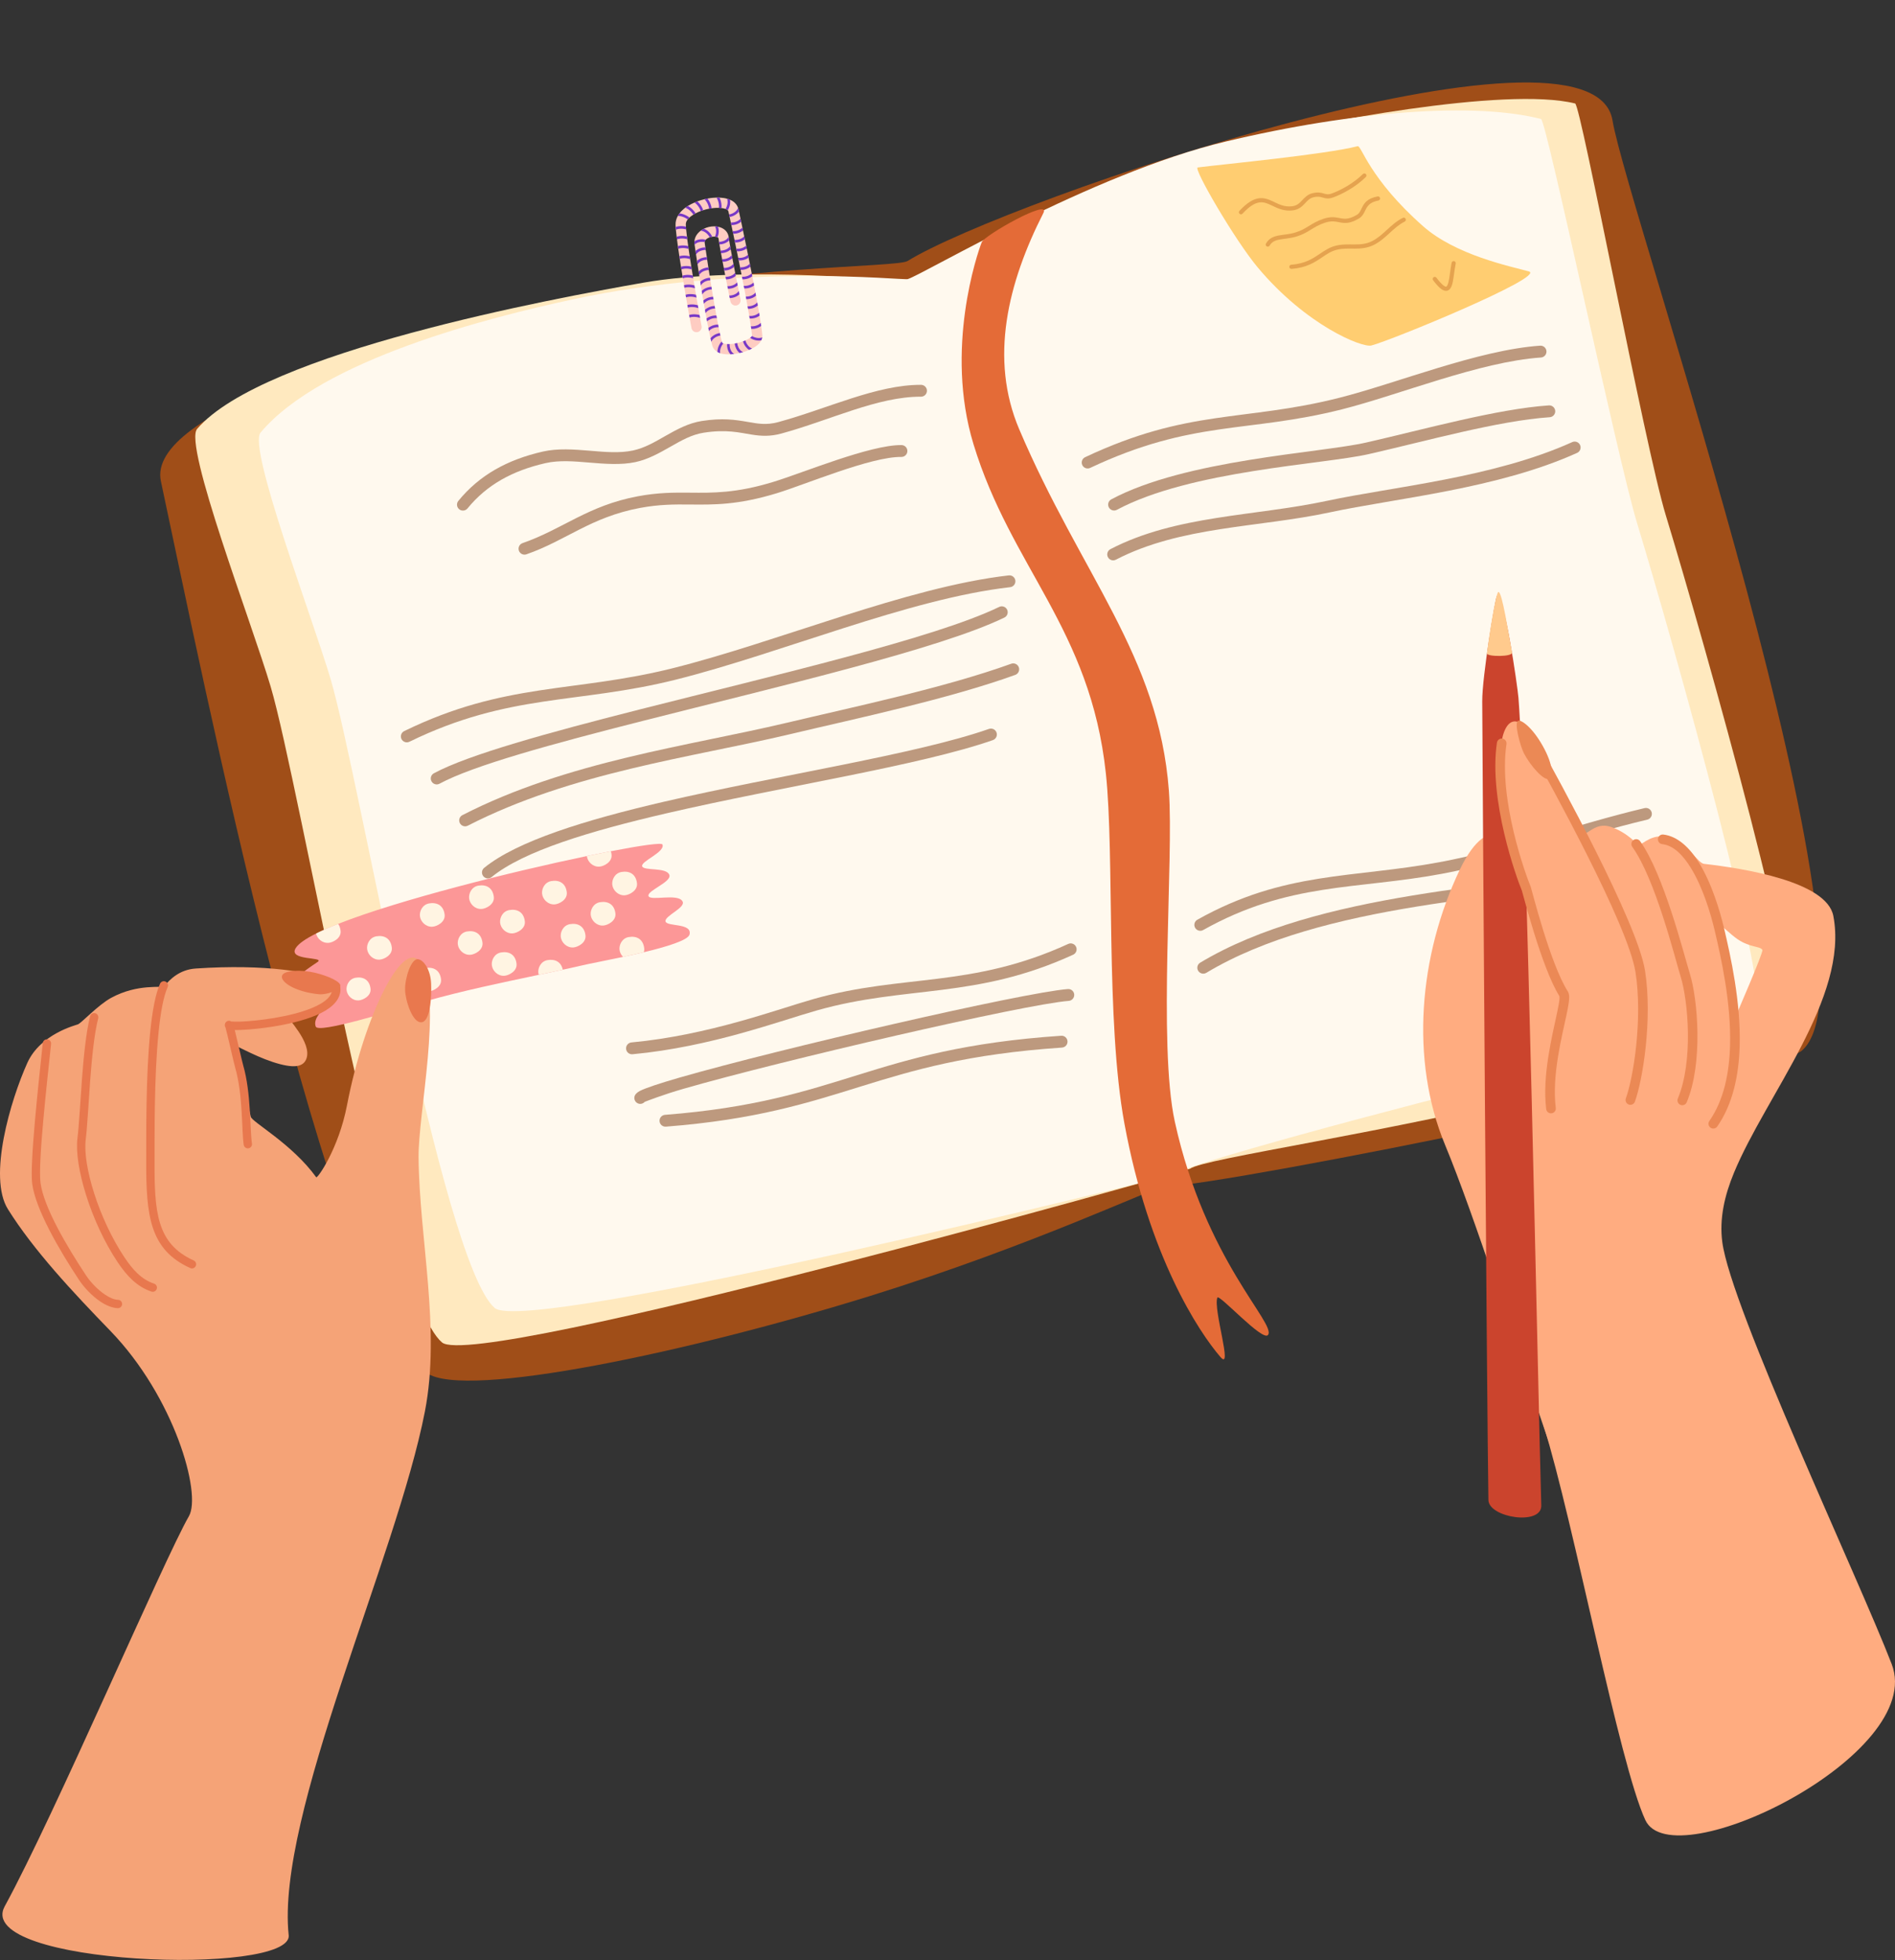 <?xml version="1.0" encoding="UTF-8"?>
<!DOCTYPE svg PUBLIC '-//W3C//DTD SVG 1.0//EN'
          'http://www.w3.org/TR/2001/REC-SVG-20010904/DTD/svg10.dtd'>
<svg height="503.8" preserveAspectRatio="xMidYMid meet" version="1.0" viewBox="0.0 -21.2 487.2 503.8" width="487.2" xmlns="http://www.w3.org/2000/svg" xmlns:xlink="http://www.w3.org/1999/xlink" zoomAndPan="magnify"
><rect x="0.0" y="-21.2" width="487.2" height="503.8" fill="#333333" stroke="none"/><defs
  ><clipPath id="a"
    ><path d="M 0 224 L 111 224 L 111 482.539 L 0 482.539 Z M 0 224"
    /></clipPath
    ><clipPath id="b"
    ><path d="M 385 164 L 487.199 164 L 487.199 451 L 385 451 Z M 385 164"
    /></clipPath
  ></defs
  ><g
  ><g
    ><path d="M 414.57 9.738 C 409.473 -21.234 258.777 30.164 233.32 45.891 C 230.625 47.555 189.348 47.02 148.586 55.691 C 96.465 66.781 37.59 84.898 41.363 102.477 C 51.535 149.84 84.266 314.434 109.77 331.73 C 119.777 338.52 177.48 326.246 223.746 311.879 C 265.617 298.871 296.777 283.93 299.125 283.836 C 317.203 283.121 456.152 254.828 463.211 248.871 C 486.578 229.16 418.32 32.52 414.57 9.738" fill="#a04e18" fill-rule="evenodd"
    /></g
    ><g
    ><path d="M 232.941 50.895 C 231.629 51.277 191.957 46.789 165.289 51.477 C 142.367 55.508 67.578 69.289 50.68 89.039 C 47.133 93.188 64.695 138.812 69.578 155.254 C 77.094 180.562 99.094 311.391 113.633 323.832 C 122.281 331.234 305.336 279.645 305.961 279.191 C 309.707 276.48 355.023 270.316 402.82 258.48 C 416.855 255.004 446.711 247.211 459.906 243.254 C 465.699 241.516 438.219 143.82 428.281 111.273 C 422.906 93.668 406.441 5.77 404.961 5.398 C 387.027 0.934 337.328 10.473 319.715 15.004 C 283.133 24.414 237.125 49.68 232.941 50.895" fill="#ffe9bf" fill-rule="evenodd"
    /></g
    ><g
    ><path d="M 233.371 50.535 C 232.141 50.891 190.902 46.324 147.184 55.762 C 125.895 60.355 82.719 71.18 66.988 89.992 C 63.684 93.941 80.371 137.684 85.031 153.445 C 92.207 177.699 113.484 302.992 127.172 314.973 C 135.309 322.098 301.32 281.008 301.902 280.578 C 305.398 278.008 353.047 265.004 397.77 253.922 C 410.902 250.664 438.828 243.363 451.176 239.645 C 456.59 238.012 430.348 144.391 420.871 113.199 C 415.742 96.324 397.586 9.75 396.195 9.391 C 379.371 5.023 348.199 7.27 315.062 15.188 C 280.688 23.402 237.285 49.391 233.371 50.535" fill="#fff9ee" fill-rule="evenodd"
    /></g
    ><g
    ><path d="M 268.262 33.523 C 270.258 29.609 253.125 39.242 252.406 41.043 C 251.234 43.992 242.855 68.555 250.262 92.898 C 259.945 124.723 280.328 140.363 284.312 177.551 C 286.574 198.668 284.211 241.156 289.082 267.562 C 295.379 301.691 308.117 321.016 313.773 327.582 C 317.098 331.441 311.844 315.223 312.98 312.32 C 313.398 311.254 324.609 323.691 325.996 321.922 C 328.246 319.055 309.844 302.703 302.043 267.098 C 297.68 247.184 301.816 199.484 300.516 182.027 C 297.926 147.32 277.941 126.5 262.047 89.156 C 254.301 70.957 259.129 51.469 268.262 33.523" fill="#e46b37" fill-rule="evenodd"
    /></g
    ><g
    ><path d="M 120.199 109.473 C 125.18 103.371 131.805 99.762 140.246 97.836 C 143.738 97.035 147.57 97.363 151.391 97.684 C 155.523 98.027 159.641 98.363 163.363 97.57 C 166.703 96.859 169.652 95.16 172.594 93.488 C 175.234 91.984 177.871 90.492 180.891 90.02 C 186.797 89.09 190.156 90.016 193.305 90.508 C 195.68 90.883 197.953 91.031 200.902 90.227 C 213.379 86.828 225.602 80.719 236.781 80.758 C 237.625 80.762 238.309 80.082 238.312 79.238 C 238.316 78.398 237.637 77.715 236.793 77.711 C 225.367 77.668 212.852 83.812 200.102 87.285 C 196.98 88.137 194.758 87.676 192.137 87.223 C 189.172 86.707 185.754 86.168 180.418 87.008 C 177.031 87.539 174.051 89.152 171.086 90.84 C 168.414 92.359 165.762 93.945 162.727 94.59 C 159.281 95.324 155.469 94.969 151.645 94.648 C 147.504 94.301 143.352 94 139.566 94.863 C 130.406 96.957 123.242 100.926 117.836 107.547 C 117.305 108.195 117.402 109.156 118.055 109.691 C 118.707 110.223 119.664 110.125 120.199 109.473" fill="#bd997e" fill-rule="evenodd"
    /></g
    ><g
    ><path d="M 135.344 121.27 C 145.543 117.73 151.84 111.727 164.559 109.348 C 169.523 108.422 173.426 108.438 177.344 108.473 C 183.48 108.527 189.656 108.633 199.676 105.582 C 207.078 103.328 223.926 96.148 231.742 96.242 C 232.582 96.254 233.273 95.578 233.285 94.738 C 233.297 93.898 232.621 93.207 231.781 93.195 C 223.746 93.098 206.398 100.352 198.785 102.668 C 189.18 105.594 183.258 105.477 177.371 105.426 C 173.273 105.387 169.191 105.383 164 106.355 C 151.098 108.766 144.688 114.801 134.344 118.395 C 133.551 118.668 133.129 119.539 133.402 120.332 C 133.68 121.125 134.551 121.547 135.344 121.27" fill="#bd997e" fill-rule="evenodd"
    /></g
    ><g
    ><path d="M 105.258 169.445 C 131 156.902 148.445 159.816 173.664 153.508 C 200.785 146.727 233.562 132.699 259.703 129.719 C 260.539 129.621 261.141 128.867 261.047 128.031 C 260.949 127.195 260.195 126.594 259.359 126.688 C 233.098 129.688 200.168 143.742 172.926 150.555 C 147.48 156.914 129.895 154.051 103.922 166.707 C 103.164 167.074 102.852 167.988 103.219 168.746 C 103.59 169.5 104.5 169.816 105.258 169.445" fill="#bd997e" fill-rule="evenodd"
    /></g
    ><g
    ><path d="M 113.004 180.23 C 121.707 175.52 142.117 169.961 165.234 164.094 C 200.262 155.203 241.461 145.656 258.219 137.531 C 258.977 137.168 259.293 136.254 258.926 135.496 C 258.559 134.742 257.648 134.426 256.891 134.793 C 240.238 142.863 199.289 152.309 164.484 161.141 C 141.051 167.086 120.375 172.777 111.551 177.551 C 110.812 177.949 110.535 178.875 110.938 179.613 C 111.336 180.355 112.262 180.629 113.004 180.23" fill="#bd997e" fill-rule="evenodd"
    /></g
    ><g
    ><path d="M 120.277 191.016 C 147.051 177.285 177.988 173.453 202.711 167.598 C 220.555 163.367 243.781 158.484 261.02 152.262 C 261.809 151.977 262.219 151.102 261.934 150.309 C 261.648 149.52 260.773 149.109 259.984 149.395 C 242.848 155.582 219.75 160.426 202.008 164.633 C 177.074 170.539 145.887 174.457 118.887 188.305 C 118.137 188.688 117.844 189.609 118.227 190.355 C 118.609 191.105 119.527 191.402 120.277 191.016" fill="#bd997e" fill-rule="evenodd"
    /></g
    ><g
    ><path d="M 126.398 204.223 C 134.602 197.527 151.754 192.383 171.324 187.848 C 201.156 180.934 236.559 175.566 255.27 169.023 C 256.062 168.746 256.484 167.875 256.207 167.082 C 255.93 166.289 255.059 165.871 254.266 166.148 C 235.625 172.668 200.352 177.992 170.637 184.879 C 150.508 189.543 132.906 194.977 124.473 201.863 C 123.82 202.395 123.727 203.355 124.258 204.008 C 124.789 204.66 125.75 204.758 126.398 204.223" fill="#bd997e" fill-rule="evenodd"
    /></g
    ><g
    ><path d="M 280.281 99.062 C 306.613 86.656 320.719 90.145 344.973 84.023 C 359.738 80.297 380.422 71.773 396.176 70.688 C 397.016 70.633 397.648 69.902 397.59 69.062 C 397.531 68.227 396.805 67.59 395.965 67.648 C 380.051 68.746 359.145 77.305 344.227 81.07 C 319.758 87.242 305.547 83.789 278.984 96.309 C 278.223 96.664 277.895 97.574 278.254 98.336 C 278.613 99.098 279.52 99.422 280.281 99.062" fill="#bd997e" fill-rule="evenodd"
    /></g
    ><g
    ><path d="M 287.145 109.836 C 306.027 99.723 340.145 98.184 351.871 95.523 C 366.574 92.188 385.188 86.934 398.426 86.035 C 399.266 85.98 399.898 85.254 399.844 84.414 C 399.785 83.574 399.059 82.941 398.219 82.996 C 384.852 83.902 366.047 89.18 351.199 92.551 C 339.324 95.246 304.82 96.914 285.707 107.148 C 284.965 107.543 284.688 108.469 285.082 109.211 C 285.48 109.949 286.402 110.23 287.145 109.836" fill="#bd997e" fill-rule="evenodd"
    /></g
    ><g
    ><path d="M 286.895 122.652 C 303.52 114.016 323.516 114.43 341.805 110.508 C 358.961 106.828 384.945 104.477 405.473 95.203 C 406.238 94.859 406.578 93.957 406.234 93.188 C 405.887 92.422 404.984 92.082 404.219 92.43 C 383.891 101.609 358.152 103.887 341.164 107.527 C 322.613 111.504 302.355 111.188 285.488 119.945 C 284.742 120.336 284.453 121.258 284.84 122 C 285.227 122.746 286.148 123.039 286.895 122.652" fill="#bd997e" fill-rule="evenodd"
    /></g
    ><g
    ><path d="M 309.332 217.84 C 331.355 205.492 348.684 207.508 370.676 203.391 C 388.691 200.016 405.785 193.668 423.52 189.465 C 424.336 189.273 424.844 188.449 424.648 187.633 C 424.457 186.812 423.633 186.309 422.816 186.5 C 405.129 190.691 388.086 197.031 370.117 200.395 C 347.777 204.578 330.211 202.641 307.844 215.184 C 307.109 215.594 306.848 216.523 307.258 217.258 C 307.672 217.988 308.602 218.254 309.332 217.84" fill="#bd997e" fill-rule="evenodd"
    /></g
    ><g
    ><path d="M 310.137 228.84 C 340.145 210.82 387.426 209.68 420.93 204.191 C 421.762 204.059 422.324 203.273 422.188 202.445 C 422.051 201.613 421.27 201.051 420.438 201.188 C 386.598 206.73 338.879 208.027 308.57 226.227 C 307.848 226.656 307.613 227.594 308.047 228.316 C 308.48 229.035 309.418 229.27 310.137 228.84" fill="#bd997e" fill-rule="evenodd"
    /></g
    ><g
    ><path d="M 162.625 249.766 C 182.777 247.879 200.512 241.184 210.121 238.473 C 233.07 231.996 250.848 235.668 275.906 224.18 C 276.672 223.828 277.008 222.922 276.656 222.16 C 276.309 221.395 275.402 221.059 274.641 221.41 C 249.75 232.816 232.086 229.109 209.297 235.539 C 199.793 238.219 182.266 244.867 162.34 246.73 C 161.504 246.809 160.887 247.551 160.965 248.391 C 161.043 249.227 161.785 249.844 162.625 249.766" fill="#bd997e" fill-rule="evenodd"
    /></g
    ><g
    ><path d="M 165.75 262.004 C 166.223 261.82 170.52 260.145 175.625 258.672 C 200.844 251.406 263.23 236.953 274.777 236.047 C 275.617 235.98 276.242 235.246 276.18 234.406 C 276.113 233.57 275.379 232.941 274.539 233.008 C 262.922 233.922 200.152 248.438 174.781 255.746 C 169.578 257.242 165.914 258.465 164.504 259.199 C 163.723 259.609 163.359 260.074 163.23 260.348 C 162.871 261.105 163.195 262.016 163.953 262.375 C 164.582 262.676 165.312 262.504 165.75 262.004" fill="#bd997e" fill-rule="evenodd"
    /></g
    ><g
    ><path d="M 171.203 268.375 C 194.324 266.57 207.625 262.297 221.312 258.047 C 234.816 253.855 248.699 249.695 273.035 248.051 C 273.875 247.992 274.512 247.266 274.453 246.43 C 274.398 245.59 273.672 244.953 272.832 245.012 C 248.168 246.68 234.094 250.891 220.41 255.137 C 206.902 259.328 193.781 263.559 170.969 265.34 C 170.129 265.402 169.504 266.137 169.566 266.977 C 169.633 267.812 170.367 268.441 171.203 268.375" fill="#bd997e" fill-rule="evenodd"
    /></g
    ><g
    ><path d="M 177.285 218.973 C 176.949 220.449 171.434 222.129 165.508 223.551 C 163.73 223.977 161.918 224.379 160.195 224.746 C 156.008 225.641 152.363 226.32 151.105 226.609 C 148.988 227.098 146.848 227.57 144.688 228.039 C 142.641 228.48 140.582 228.918 138.512 229.355 C 128.801 231.406 118.918 233.453 109.594 236.102 C 99.945 238.84 81.887 244.508 81.176 242.66 C 80.344 240.508 83.281 238.164 83.555 237.477 C 83.82 236.812 79.172 236.961 79.484 235.742 C 79.898 234.125 86.117 231.887 85.855 231.395 C 85.738 231.176 76.137 233.363 75.996 231.223 C 75.891 229.656 80.398 226.961 81.684 226.027 C 83.57 224.656 73.934 225.805 76.039 222.465 C 76.75 221.34 78.578 220.082 81.258 218.746 C 82.867 217.941 84.777 217.109 86.938 216.258 C 102.695 210.047 131.586 202.848 150.879 198.824 C 153.07 198.367 155.137 197.953 157.047 197.586 C 164.922 196.062 170.125 195.344 170.316 195.852 C 171.062 197.805 164.793 200.117 165.09 201.422 C 165.383 202.723 171.383 201.605 172.09 203.676 C 172.715 205.504 166.324 207.707 166.723 209.086 C 167.129 210.496 174.316 208.297 175.484 210.484 C 176.355 212.109 170.805 214.203 171.105 215.617 C 171.406 217.031 177.984 215.949 177.285 218.973" fill="#fc9797" fill-rule="evenodd"
    /></g
    ><g
    ><path d="M 87.562 218.004 C 87.805 219.969 85.543 221.07 84.426 221.141 C 82.848 221.242 81.574 220.059 81.258 218.746 C 82.867 217.941 84.777 217.109 86.938 216.258 C 87.258 216.703 87.477 217.285 87.562 218.004" fill="#fff4e2" fill-rule="evenodd"
    /></g
    ><g
    ><path d="M 96.746 219.457 C 95 219.762 94.242 221.496 94.383 222.73 C 94.547 224.164 95.898 225.559 97.602 225.449 C 98.715 225.379 100.973 224.281 100.73 222.32 C 100.445 219.973 98.762 219.105 96.746 219.457" fill="#fff4e2" fill-rule="evenodd"
    /></g
    ><g
    ><path d="M 109.402 227.613 C 107.656 227.922 106.898 229.652 107.039 230.887 C 107.203 232.324 108.555 233.719 110.258 233.609 C 111.371 233.535 113.629 232.438 113.387 230.477 C 113.102 228.129 111.418 227.262 109.402 227.613" fill="#fff4e2" fill-rule="evenodd"
    /></g
    ><g
    ><path d="M 110.328 210.996 C 108.578 211.301 107.82 213.035 107.961 214.27 C 108.125 215.703 109.48 217.098 111.184 216.988 C 112.297 216.918 114.551 215.82 114.312 213.859 C 114.023 211.512 112.34 210.645 110.328 210.996" fill="#fff4e2" fill-rule="evenodd"
    /></g
    ><g
    ><path d="M 120.059 218.211 C 118.309 218.516 117.555 220.25 117.695 221.484 C 117.855 222.922 119.211 224.316 120.914 224.207 C 122.027 224.137 124.281 223.035 124.043 221.074 C 123.754 218.727 122.07 217.859 120.059 218.211" fill="#fff4e2" fill-rule="evenodd"
    /></g
    ><g
    ><path d="M 128.812 223.602 C 127.062 223.91 126.309 225.641 126.449 226.875 C 126.613 228.312 127.965 229.707 129.668 229.598 C 130.781 229.527 133.035 228.426 132.797 226.469 C 132.512 224.117 130.824 223.25 128.812 223.602" fill="#fff4e2" fill-rule="evenodd"
    /></g
    ><g
    ><path d="M 130.945 212.707 C 129.195 213.012 128.441 214.746 128.582 215.98 C 128.746 217.414 130.098 218.809 131.801 218.699 C 132.914 218.629 135.172 217.531 134.93 215.57 C 134.645 213.223 132.961 212.355 130.945 212.707" fill="#fff4e2" fill-rule="evenodd"
    /></g
    ><g
    ><path d="M 122.973 206.43 C 121.227 206.738 120.469 208.469 120.609 209.703 C 120.773 211.141 122.125 212.535 123.828 212.426 C 124.941 212.355 127.195 211.254 126.957 209.297 C 126.672 206.945 124.988 206.078 122.973 206.43" fill="#fff4e2" fill-rule="evenodd"
    /></g
    ><g
    ><path d="M 141.734 205.254 C 139.984 205.562 139.23 207.293 139.371 208.527 C 139.535 209.965 140.887 211.359 142.59 211.25 C 143.703 211.18 145.957 210.078 145.719 208.117 C 145.434 205.77 143.746 204.902 141.734 205.254" fill="#fff4e2" fill-rule="evenodd"
    /></g
    ><g
    ><path d="M 146.539 216.324 C 144.789 216.633 144.031 218.363 144.172 219.598 C 144.336 221.035 145.691 222.43 147.395 222.32 C 148.508 222.246 150.762 221.148 150.523 219.188 C 150.234 216.84 148.551 215.973 146.539 216.324" fill="#fff4e2" fill-rule="evenodd"
    /></g
    ><g
    ><path d="M 144.688 228.039 C 142.641 228.48 140.582 228.918 138.512 229.355 C 138.461 229.188 138.422 229.016 138.402 228.844 C 138.266 227.609 139.02 225.879 140.77 225.57 C 142.66 225.238 144.266 225.988 144.688 228.039" fill="#fff4e2" fill-rule="evenodd"
    /></g
    ><g
    ><path d="M 165.625 222.508 C 165.672 222.887 165.625 223.234 165.508 223.551 C 163.73 223.977 161.918 224.379 160.195 224.746 C 159.688 224.242 159.352 223.586 159.277 222.914 C 159.137 221.684 159.895 219.949 161.641 219.645 C 163.656 219.289 165.34 220.16 165.625 222.508" fill="#fff4e2" fill-rule="evenodd"
    /></g
    ><g
    ><path d="M 159.781 202.914 C 158.031 203.223 157.273 204.953 157.414 206.188 C 157.578 207.625 158.934 209.02 160.637 208.91 C 161.746 208.84 164.004 207.738 163.766 205.781 C 163.477 203.43 161.793 202.562 159.781 202.914" fill="#fff4e2" fill-rule="evenodd"
    /></g
    ><g
    ><path d="M 157.227 198.418 C 157.465 200.379 155.211 201.477 154.098 201.551 C 152.395 201.656 151.039 200.262 150.879 198.828 L 150.879 198.824 C 153.07 198.367 155.137 197.953 157.047 197.586 C 157.129 197.84 157.188 198.117 157.227 198.418" fill="#fff4e2" fill-rule="evenodd"
    /></g
    ><g
    ><path d="M 154.238 210.691 C 152.488 210.996 151.734 212.73 151.875 213.965 C 152.035 215.402 153.391 216.797 155.094 216.688 C 156.207 216.613 158.461 215.516 158.223 213.559 C 157.938 211.207 156.25 210.34 154.238 210.691" fill="#fff4e2" fill-rule="evenodd"
    /></g
    ><g
    ><path d="M 91.398 230.109 C 89.699 230.406 88.969 232.09 89.102 233.285 C 89.262 234.68 90.574 236.031 92.227 235.926 C 93.309 235.855 95.496 234.789 95.262 232.891 C 94.984 230.609 93.352 229.77 91.398 230.109" fill="#fff4e2" fill-rule="evenodd"
    /></g
    ><g clip-path="url(#a)"
    ><path d="M 1.219 468.754 C 13.953 445.496 42.238 379.449 48.566 368.504 C 51.895 362.746 44.816 337.84 28.359 320.852 C 18.758 310.941 8.668 300.195 2.039 289.594 C -3.164 281.277 2.738 261.504 7.031 251.98 C 10.41 244.496 19.578 242.281 20.047 242.078 C 21.008 241.664 25.23 237.098 28.57 235.273 C 35.465 231.516 41.746 232.812 42.215 232.266 C 43.688 230.535 46.109 228.008 50.352 227.727 C 68.359 226.527 80.391 228.586 85.98 231.164 C 89.27 232.68 86.516 236.359 83.559 237.699 C 81.535 238.613 76.629 240.043 74.129 240.113 C 73.43 240.133 80.344 246.738 78.77 250.93 C 77.965 253.074 75.512 253.523 70.109 251.754 C 65 250.078 59.516 246.809 59.605 247.219 C 60.746 252.312 64.172 264.113 64.473 265.816 C 64.711 267.168 75.031 272.723 81.293 281.375 C 81.602 281.805 87.082 274 89.215 262.867 C 93.637 239.816 103.941 219.016 108.227 226.449 C 113.82 236.156 107.504 264.926 107.613 276.285 C 107.82 297.398 113.355 320.371 109.242 341.578 C 101.965 379.059 70.941 445.324 74.219 476.184 C 75.348 486.793 -7.125 483.992 1.219 468.754" fill="#f5a377" fill-rule="evenodd"
    /></g
    ><g
    ><path d="M 72.5 229.621 C 72.082 231.211 75.879 233.723 81.938 234.34 C 84.039 234.555 87.215 233.277 87.469 232.223 C 87.727 231.156 84.359 229.629 81.027 228.828 C 77.355 227.949 72.887 228.152 72.5 229.621" fill="#e8784e" fill-rule="evenodd"
    /></g
    ><g
    ><path d="M 41.148 231.629 C 39.969 234.246 39.164 238.684 38.637 243.852 C 37.438 255.609 37.621 271.203 37.594 276.934 C 37.523 291.391 38.559 300.031 48.91 304.719 C 49.449 304.965 50.086 304.727 50.328 304.184 C 50.574 303.645 50.336 303.008 49.797 302.766 C 40.238 298.434 39.676 290.297 39.738 276.945 C 39.766 271.246 39.582 255.754 40.773 244.066 C 41.27 239.188 41.992 234.98 43.105 232.508 C 43.348 231.969 43.109 231.328 42.566 231.09 C 42.027 230.844 41.391 231.086 41.148 231.629" fill="#e8784e" fill-rule="evenodd"
    /></g
    ><g
    ><path d="M 23.164 239.992 C 21.066 248.363 20.734 264.766 19.906 271.434 C 19.051 278.359 23.309 292.824 30.215 303.164 C 32.625 306.777 35.219 309.516 38.941 310.766 C 39.5 310.953 40.109 310.652 40.297 310.09 C 40.488 309.527 40.184 308.918 39.621 308.73 C 36.348 307.633 34.125 305.152 32 301.973 C 25.406 292.094 21.219 278.316 22.039 271.695 C 22.859 265.086 23.164 248.816 25.246 240.516 C 25.391 239.941 25.043 239.359 24.469 239.215 C 23.895 239.07 23.309 239.418 23.164 239.992" fill="#e8784e" fill-rule="evenodd"
    /></g
    ><g
    ><path d="M 11 246.891 C 10.023 256.227 7.594 277.812 8.281 283.059 C 9.141 289.609 15.25 300.129 20.363 307.836 C 21.633 309.742 23.652 311.883 25.773 313.309 C 27.297 314.336 28.883 314.984 30.289 315.027 C 30.883 315.043 31.375 314.578 31.395 313.984 C 31.41 313.395 30.941 312.898 30.352 312.883 C 29.289 312.852 28.121 312.301 26.973 311.527 C 25.082 310.258 23.281 308.348 22.152 306.648 C 17.219 299.211 11.238 289.102 10.41 282.781 C 9.73 277.605 12.172 256.32 13.133 247.113 C 13.195 246.523 12.766 245.996 12.18 245.934 C 11.59 245.871 11.059 246.301 11 246.891" fill="#e8784e" fill-rule="evenodd"
    /></g
    ><g
    ><path d="M 59.438 241.344 C 59.219 241.199 59.016 241.172 58.969 241.168 C 58.703 241.145 58.457 241.211 58.23 241.383 C 58.098 241.48 57.902 241.66 57.824 242.023 C 57.766 242.309 57.789 242.594 57.969 242.859 C 58.43 244.453 60.082 251.887 60.473 253.242 C 62.488 260.242 62.094 269.234 62.656 273.035 C 62.742 273.621 63.289 274.027 63.875 273.941 C 64.461 273.855 64.867 273.309 64.777 272.723 C 64.207 268.867 64.578 259.746 62.535 252.652 C 62.215 251.527 61.027 246.262 60.359 243.547 C 60.797 243.551 61.309 243.547 61.883 243.523 C 67.207 243.324 78.168 241.891 83.719 238.52 C 86.496 236.832 87.973 234.633 87.406 232.023 C 87.281 231.445 86.711 231.078 86.133 231.203 C 85.551 231.328 85.184 231.898 85.309 232.48 C 85.543 233.566 85.137 234.508 84.348 235.332 C 83.383 236.344 81.895 237.184 80.137 237.906 C 74.504 240.219 66.168 241.215 61.801 241.379 C 60.734 241.418 59.738 241.363 59.438 241.344" fill="#e8784e" fill-rule="evenodd"
    /></g
    ><g
    ><path d="M 107.473 225.344 C 105.695 225.125 104.07 230.227 104.148 233.246 C 104.219 235.953 106.035 241.73 108.344 241.555 C 110.637 241.383 110.977 235.043 110.844 231.656 C 110.707 228.066 108.953 225.523 107.473 225.344" fill="#e9784e" fill-rule="evenodd"
    /></g
    ><g
    ><path d="M 413.535 275.598 C 411.375 293.816 404.211 366.926 398.949 351.641 C 389.859 325.242 379.047 291.188 371.539 273.102 C 362.449 251.199 364.797 224.371 375.297 202.355 C 390.605 170.27 405.551 230.113 411.926 242.32 C 417.066 252.164 414.848 264.57 413.535 275.598" fill="#ffac80" fill-rule="evenodd"
    /></g
    ><g
    ><path d="M 382.668 364.328 C 382.277 339.074 381.242 190.773 381.078 159.082 C 381.043 152.629 384.48 132.324 384.832 132.051 C 386.617 130.668 390.156 155.215 390.391 158.156 C 392.484 184.441 395.438 338.211 396.262 365.715 C 396.418 371.027 382.734 368.883 382.668 364.328" fill="#cb442d" fill-rule="evenodd"
    /></g
    ><g clip-path="url(#b)"
    ><path d="M 446.09 240.359 C 445.707 233.648 444.93 228.426 444.168 224.359 C 443.629 221.477 441.109 216.457 441.523 215.965 C 441.68 215.777 444.898 218.973 446.766 220.23 C 449.961 222.387 452.562 221.945 453.109 222.953 C 453.422 223.535 446.09 240.359 446.09 240.359 Z M 423.016 446.605 C 416.266 432.078 404.621 370.129 396.887 345.293 C 394.809 338.613 399.805 315.422 400.129 299.211 C 400.441 283.465 397.922 241.246 399.641 228.621 C 400.684 220.977 388.969 203.418 386.062 179.922 C 384.609 168.188 387.484 161.602 391.602 165.195 C 394.402 167.645 405.73 191.359 406.887 192.844 C 407.801 194.023 409.949 189.957 414.039 191.297 C 418.496 192.758 420.961 195.977 421.332 195.957 C 422.332 195.898 425.039 192.59 429.434 194.199 C 434.145 195.93 436.539 200.648 438.094 200.828 C 448.195 201.992 469.637 205.336 471.344 214.207 C 475.375 235.137 454.047 260.285 445.805 280.215 C 443.355 286.129 442.016 292.055 442.793 298.016 C 445.004 314.977 477.789 384.332 486.348 406.504 C 495.348 429.816 430.066 461.789 423.016 446.605" fill="#ffac80" fill-rule="evenodd"
    /></g
    ><g
    ><path d="M 393.836 171.809 C 398.016 179.391 418.562 216.387 420.484 228.676 C 422.371 240.73 419.934 255.797 418.004 261.102 C 417.77 261.742 418.098 262.453 418.742 262.688 C 419.387 262.922 420.098 262.59 420.328 261.949 C 422.336 256.441 424.895 240.809 422.934 228.289 C 420.98 215.836 400.242 178.297 396.004 170.613 C 395.676 170.012 394.922 169.797 394.32 170.125 C 393.723 170.457 393.504 171.211 393.836 171.809" fill="#eb8955" fill-rule="evenodd"
    /></g
    ><g
    ><path d="M 419.652 196.449 C 425.633 204.82 430.582 224.93 432.09 229.801 C 434.027 236.086 435.379 251.578 431.367 261.152 C 431.105 261.785 431.402 262.512 432.031 262.773 C 432.664 263.039 433.391 262.742 433.652 262.109 C 437.883 252.02 436.5 235.691 434.457 229.066 C 432.918 224.09 427.781 203.562 421.672 195.008 C 421.273 194.453 420.5 194.324 419.941 194.723 C 419.387 195.117 419.258 195.895 419.652 196.449" fill="#eb8955" fill-rule="evenodd"
    /></g
    ><g
    ><path d="M 427.344 195.758 C 430.289 196.102 432.66 198.586 434.625 201.73 C 437.832 206.855 439.859 213.816 440.805 217.801 C 442.535 225.121 445.094 236.578 444.789 247.531 C 444.594 254.656 443.191 261.574 439.465 266.922 C 439.074 267.48 439.211 268.254 439.773 268.645 C 440.332 269.035 441.105 268.898 441.496 268.34 C 445.488 262.617 447.055 255.23 447.266 247.598 C 447.574 236.41 444.984 224.707 443.215 217.23 C 442.227 213.059 440.082 205.781 436.727 200.414 C 434.312 196.562 431.242 193.715 427.633 193.297 C 426.953 193.215 426.336 193.703 426.258 194.383 C 426.18 195.062 426.664 195.68 427.344 195.758" fill="#eb8955" fill-rule="evenodd"
    /></g
    ><g
    ><path d="M 390.352 164.039 C 389.152 164.434 390.91 170.707 391.793 172.41 C 393.422 175.559 397.051 179.816 398.531 178.969 C 399.219 178.574 399.477 175.574 396.656 170.555 C 393.879 165.609 391.102 163.793 390.352 164.039" fill="#eb8955" fill-rule="evenodd"
    /></g
    ><g
    ><path d="M 400.938 234.863 C 400.945 234.949 400.961 235.227 400.949 235.434 C 400.895 236.27 400.668 237.461 400.363 238.914 C 399.094 244.945 396.461 255.207 397.523 263.867 C 397.609 264.547 398.227 265.031 398.906 264.945 C 399.586 264.863 400.066 264.246 399.984 263.566 C 398.953 255.184 401.559 245.262 402.789 239.426 C 403.188 237.527 403.441 236.031 403.438 235.098 C 403.43 234.414 403.277 233.922 403.078 233.613 C 398.527 226.488 393.754 207.227 393.547 206.73 C 392.309 203.793 385.184 184.348 387.312 170.043 C 387.414 169.367 386.945 168.738 386.27 168.637 C 385.594 168.535 384.961 169.004 384.859 169.68 C 382.656 184.496 389.98 204.648 391.262 207.691 C 391.473 208.191 396.336 227.566 400.938 234.863" fill="#eb8956" fill-rule="evenodd"
    /></g
    ><g
    ><path d="M 388.754 146.496 C 388.988 147.668 382.176 147.637 382.285 146.723 C 382.617 143.93 384.531 130.969 385.242 130.949 C 386.234 130.922 387.875 142.051 388.754 146.496" fill="#ffca8d" fill-rule="evenodd"
    /></g
    ><g
    ><path d="M 307.926 21.84 C 306.703 21.992 317.453 40.477 323.355 47.531 C 335.848 62.457 350.195 68.211 352.574 67.602 C 357.734 66.281 397.691 49.824 393.051 48.555 C 388.094 47.199 374.273 44.359 365.879 36.949 C 352.012 24.711 350.02 16.129 349.055 16.375 C 340.723 18.512 314.699 20.988 307.926 21.84" fill="#ffcd71" fill-rule="evenodd"
    /></g
    ><g
    ><path d="M 319.441 33.723 C 321.207 31.828 322.551 31.02 323.73 30.836 C 324.879 30.656 325.848 31.082 326.859 31.559 C 328.43 32.301 330.086 33.18 332.414 32.867 C 333.883 32.672 334.715 31.91 335.477 31.105 C 336.094 30.453 336.648 29.758 337.652 29.512 C 338.844 29.219 339.484 29.402 340.066 29.574 C 340.809 29.797 341.48 29.992 342.711 29.555 C 344.914 28.777 348.516 26.922 351.152 24.297 C 351.359 24.09 351.359 23.75 351.152 23.539 C 350.945 23.328 350.605 23.328 350.395 23.535 C 347.883 26.039 344.453 27.801 342.352 28.547 C 341.43 28.871 340.926 28.711 340.367 28.547 C 339.652 28.336 338.863 28.109 337.395 28.469 C 336.168 28.77 335.453 29.57 334.695 30.367 C 334.09 31.012 333.441 31.648 332.27 31.805 C 330.188 32.086 328.719 31.254 327.32 30.59 C 326.109 30.02 324.941 29.562 323.566 29.777 C 322.227 29.984 320.66 30.844 318.656 32.988 C 318.453 33.207 318.465 33.547 318.684 33.75 C 318.898 33.949 319.238 33.938 319.441 33.723" fill="#e5a34f" fill-rule="evenodd"
    /></g
    ><g
    ><path d="M 326.41 41.93 C 327.008 40.895 327.914 40.57 329.012 40.367 C 330.293 40.133 331.809 40.066 333.457 39.551 C 335.008 39.059 336.031 38.438 337.07 37.797 C 338.047 37.195 339.039 36.578 340.57 36.062 C 342.418 35.438 343.484 35.777 344.578 35.973 C 345.84 36.199 347.133 36.281 349.383 34.953 C 350.258 34.434 350.633 33.648 351.039 32.812 C 351.527 31.812 352.125 30.762 354.387 30.34 C 354.676 30.281 354.867 30.004 354.812 29.711 C 354.758 29.422 354.477 29.23 354.188 29.285 C 351.402 29.809 350.68 31.109 350.078 32.34 C 349.762 32.988 349.516 33.629 348.836 34.027 C 346.52 35.398 345.391 35.027 344.066 34.785 C 343.043 34.598 341.922 34.473 340.227 35.047 C 338.602 35.594 337.547 36.246 336.512 36.883 C 335.539 37.48 334.586 38.07 333.137 38.523 C 331.535 39.027 330.062 39.086 328.82 39.312 C 327.395 39.574 326.254 40.051 325.48 41.398 C 325.332 41.652 325.422 41.98 325.68 42.129 C 325.938 42.277 326.266 42.188 326.41 41.93" fill="#e5a34f" fill-rule="evenodd"
    /></g
    ><g
    ><path d="M 332.059 47.91 C 335.875 47.621 337.992 46.234 339.898 44.949 C 341.074 44.152 342.164 43.395 343.582 43.023 C 345.176 42.602 346.711 42.703 348.23 42.703 C 349.883 42.703 351.52 42.594 353.211 41.75 C 354.777 40.965 356.035 39.82 357.293 38.672 C 358.48 37.586 359.664 36.492 361.148 35.754 C 361.414 35.617 361.52 35.297 361.387 35.031 C 361.258 34.766 360.934 34.66 360.668 34.793 C 359.094 35.578 357.828 36.727 356.57 37.879 C 355.387 38.965 354.207 40.051 352.73 40.789 C 351.203 41.555 349.723 41.629 348.234 41.629 C 346.617 41.629 344.996 41.539 343.309 41.984 C 341.77 42.391 340.578 43.195 339.297 44.059 C 337.516 45.262 335.543 46.57 331.977 46.844 C 331.68 46.863 331.457 47.121 331.48 47.418 C 331.504 47.715 331.762 47.934 332.059 47.91" fill="#e5a34f" fill-rule="evenodd"
    /></g
    ><g
    ><path d="M 368.449 50.82 C 369.297 51.953 369.984 52.672 370.535 53.074 C 370.996 53.41 371.395 53.547 371.727 53.551 C 372.363 53.566 372.867 53.148 373.195 52.344 C 373.723 51.043 373.836 48.555 374.258 46.551 C 374.316 46.262 374.133 45.977 373.844 45.914 C 373.551 45.855 373.27 46.039 373.207 46.328 C 372.852 48.012 372.73 50.043 372.379 51.391 C 372.277 51.766 372.164 52.086 372.012 52.301 C 371.938 52.402 371.863 52.48 371.75 52.48 C 371.586 52.477 371.398 52.375 371.164 52.207 C 370.672 51.848 370.066 51.191 369.309 50.176 C 369.129 49.941 368.793 49.891 368.555 50.07 C 368.32 50.246 368.27 50.582 368.449 50.82" fill="#e5a34f" fill-rule="evenodd"
    /></g
    ><g
    ><path d="M 195.973 65.516 C 195.934 65.773 195.852 66.027 195.727 66.277 C 195.586 66.57 195.383 66.855 195.121 67.133 C 194.707 67.574 194.094 67.996 193.367 68.375 C 193.125 68.504 192.867 68.625 192.598 68.738 C 192.113 68.949 191.602 69.137 191.07 69.293 C 190.785 69.379 190.496 69.453 190.207 69.523 C 190.191 69.523 190.172 69.531 190.156 69.535 C 189.703 69.637 189.246 69.719 188.797 69.773 C 188.461 69.816 188.133 69.848 187.809 69.863 C 186.926 69.906 186.105 69.844 185.438 69.664 C 185.344 69.641 185.246 69.609 185.156 69.578 C 184.902 69.492 184.672 69.391 184.461 69.27 C 183.77 68.875 183.309 68.301 183.117 67.59 C 183.039 67.301 182.965 66.992 182.883 66.66 C 182.883 66.656 182.883 66.656 182.883 66.656 C 182.812 66.363 182.738 66.055 182.664 65.727 C 182.535 65.152 182.402 64.535 182.27 63.879 C 182.215 63.621 182.164 63.363 182.109 63.098 C 182.004 62.559 181.895 61.992 181.785 61.418 C 181.738 61.168 181.688 60.914 181.641 60.66 C 181.559 60.211 181.477 59.758 181.395 59.293 C 181.34 59.008 181.289 58.723 181.238 58.434 C 181.148 57.922 181.059 57.406 180.973 56.887 C 180.922 56.605 180.871 56.324 180.824 56.043 C 180.738 55.523 180.648 55.008 180.562 54.488 C 180.512 54.18 180.461 53.879 180.41 53.574 L 180.41 53.57 C 180.336 53.109 180.262 52.648 180.188 52.191 C 180.137 51.879 180.086 51.566 180.035 51.258 C 179.941 50.668 179.852 50.086 179.762 49.52 C 179.711 49.207 179.664 48.898 179.617 48.594 C 179.52 47.961 179.422 47.344 179.332 46.758 L 179.332 46.754 C 179.285 46.449 179.238 46.152 179.195 45.859 C 179.109 45.277 179.023 44.73 178.949 44.219 C 178.902 43.906 178.859 43.609 178.816 43.328 L 178.816 43.324 C 178.727 42.703 178.645 42.156 178.578 41.699 C 178.574 41.676 178.57 41.652 178.566 41.633 C 178.527 41.359 178.52 41.098 178.535 40.844 C 178.617 39.711 179.246 38.773 180.137 38.105 C 180.395 37.91 180.672 37.742 180.965 37.594 C 181.773 37.191 182.695 36.973 183.594 36.977 C 183.664 36.977 183.738 36.977 183.812 36.98 C 184.078 36.988 184.336 37.02 184.586 37.07 C 186.016 37.352 187.105 38.25 187.336 39.645 C 187.344 39.695 187.352 39.742 187.355 39.793 C 187.383 40.004 187.418 40.273 187.469 40.59 C 187.469 40.594 187.469 40.594 187.469 40.594 C 187.531 41 187.613 41.492 187.711 42.043 C 187.758 42.312 187.809 42.602 187.863 42.902 C 187.949 43.363 188.039 43.852 188.137 44.367 C 188.184 44.633 188.238 44.902 188.289 45.18 C 188.375 45.637 188.469 46.109 188.562 46.59 C 188.613 46.859 188.664 47.137 188.719 47.406 C 188.816 47.898 188.91 48.395 189.008 48.891 C 189.062 49.16 189.113 49.43 189.168 49.699 C 189.277 50.262 189.391 50.82 189.496 51.367 C 189.551 51.633 189.605 51.895 189.656 52.152 C 189.754 52.648 189.848 53.125 189.941 53.586 C 190 53.875 190.059 54.156 190.113 54.43 C 190.207 54.902 190.297 55.348 190.379 55.754 C 190.523 56.469 190.059 57.164 189.348 57.309 C 188.633 57.453 187.938 56.988 187.793 56.277 C 187.742 56.008 187.684 55.719 187.621 55.422 C 187.578 55.207 187.535 54.988 187.488 54.758 C 187.379 54.211 187.262 53.625 187.141 53.016 C 187.098 52.797 187.051 52.57 187.008 52.348 C 186.895 51.781 186.777 51.199 186.66 50.609 C 186.617 50.391 186.574 50.168 186.531 49.945 C 186.426 49.406 186.32 48.867 186.215 48.332 C 186.172 48.109 186.129 47.887 186.086 47.664 C 185.98 47.129 185.879 46.598 185.777 46.078 C 185.738 45.855 185.695 45.633 185.652 45.41 C 185.555 44.879 185.457 44.363 185.367 43.871 C 185.324 43.645 185.281 43.426 185.242 43.211 C 185.141 42.629 185.047 42.094 184.965 41.625 C 184.926 41.387 184.891 41.168 184.859 40.965 C 184.805 40.617 184.766 40.328 184.734 40.102 C 184.719 39.941 184.602 39.848 184.469 39.781 C 184.449 39.77 184.434 39.766 184.422 39.758 C 184.238 39.68 184.031 39.637 183.812 39.617 C 183.738 39.613 183.664 39.609 183.586 39.609 C 183.43 39.609 183.27 39.621 183.109 39.645 C 182.891 39.672 182.664 39.727 182.453 39.801 C 182.184 39.891 181.93 40.02 181.711 40.18 C 181.617 40.25 181.531 40.324 181.457 40.406 C 181.301 40.578 181.191 40.781 181.172 41.023 C 181.164 41.098 181.164 41.172 181.18 41.254 C 181.227 41.582 181.281 41.957 181.344 42.375 C 181.375 42.586 181.406 42.809 181.441 43.039 C 181.523 43.605 181.617 44.227 181.719 44.895 C 181.75 45.109 181.781 45.332 181.816 45.555 C 181.91 46.184 182.016 46.848 182.117 47.539 C 182.152 47.758 182.188 47.98 182.223 48.203 C 182.32 48.844 182.426 49.508 182.531 50.184 C 182.566 50.398 182.605 50.621 182.637 50.84 C 182.727 51.395 182.816 51.953 182.906 52.516 C 182.945 52.738 182.98 52.957 183.016 53.176 C 183.117 53.809 183.227 54.445 183.332 55.078 C 183.371 55.301 183.406 55.523 183.445 55.742 C 183.539 56.309 183.637 56.875 183.738 57.434 C 183.773 57.656 183.812 57.875 183.855 58.094 C 183.961 58.707 184.07 59.309 184.18 59.898 C 184.223 60.129 184.262 60.355 184.305 60.578 C 184.41 61.148 184.52 61.699 184.625 62.234 C 184.668 62.461 184.711 62.684 184.758 62.902 C 184.863 63.426 184.965 63.926 185.07 64.398 C 185.117 64.621 185.164 64.84 185.211 65.051 C 185.336 65.594 185.457 66.102 185.57 66.555 C 185.605 66.676 185.633 66.793 185.664 66.906 C 185.684 66.977 185.766 66.984 185.84 67.016 C 185.887 67.039 185.938 67.059 185.988 67.078 C 186.152 67.137 186.336 67.172 186.535 67.199 C 186.66 67.215 186.789 67.227 186.926 67.234 C 187.141 67.25 187.359 67.25 187.59 67.238 C 188.004 67.227 188.438 67.176 188.879 67.102 C 189.094 67.062 189.312 67.02 189.531 66.969 C 189.559 66.965 189.586 66.961 189.613 66.953 C 190.098 66.84 190.574 66.699 191.027 66.539 C 191.242 66.461 191.449 66.379 191.645 66.289 C 191.984 66.141 192.297 65.98 192.574 65.809 C 192.672 65.75 192.762 65.691 192.844 65.629 C 192.984 65.527 193.109 65.426 193.211 65.316 C 193.254 65.273 193.297 65.207 193.328 65.16 C 193.34 65.145 193.352 65.129 193.355 65.121 C 193.312 64.629 193.242 64.023 193.145 63.328 C 193.117 63.109 193.086 62.887 193.051 62.652 C 192.961 62.043 192.855 61.375 192.738 60.664 C 192.703 60.441 192.664 60.215 192.625 59.984 C 192.527 59.41 192.426 58.809 192.312 58.188 C 192.277 57.969 192.234 57.746 192.195 57.523 C 192.09 56.93 191.977 56.316 191.859 55.691 C 191.82 55.473 191.781 55.25 191.738 55.027 C 191.609 54.344 191.477 53.645 191.344 52.938 C 191.301 52.715 191.258 52.484 191.211 52.258 C 191.105 51.707 190.996 51.152 190.887 50.594 C 190.844 50.371 190.801 50.145 190.758 49.922 C 190.641 49.336 190.523 48.754 190.406 48.168 C 190.363 47.945 190.316 47.719 190.273 47.496 C 190.152 46.902 190.035 46.312 189.918 45.727 C 189.871 45.496 189.824 45.27 189.777 45.043 C 189.664 44.484 189.551 43.93 189.438 43.387 C 189.395 43.156 189.348 42.93 189.301 42.703 C 189.188 42.168 189.078 41.641 188.973 41.129 C 188.926 40.902 188.883 40.68 188.836 40.457 C 188.719 39.91 188.609 39.383 188.504 38.871 C 188.453 38.645 188.406 38.422 188.359 38.199 C 188.246 37.656 188.137 37.141 188.035 36.652 C 187.984 36.426 187.938 36.199 187.891 35.984 C 187.781 35.465 187.68 34.988 187.586 34.566 C 187.535 34.336 187.488 34.117 187.445 33.918 C 187.383 33.633 187.328 33.379 187.281 33.16 C 187.25 33.031 187.188 32.926 187.098 32.836 C 186.957 32.691 186.75 32.594 186.52 32.508 C 186.477 32.492 186.43 32.477 186.383 32.461 C 186.109 32.371 185.812 32.309 185.492 32.27 C 185.281 32.238 185.059 32.227 184.832 32.219 C 184.406 32.203 183.953 32.223 183.492 32.27 C 183.316 32.285 183.141 32.305 182.965 32.332 C 182.75 32.359 182.531 32.398 182.312 32.441 C 181.805 32.539 181.289 32.668 180.789 32.828 C 180.578 32.891 180.367 32.965 180.16 33.039 C 179.695 33.215 179.25 33.41 178.832 33.633 L 178.828 33.633 C 178.633 33.734 178.441 33.848 178.258 33.965 C 178.027 34.105 177.809 34.258 177.605 34.422 C 177.484 34.516 177.371 34.613 177.262 34.715 C 177.09 34.867 176.938 35.031 176.805 35.199 C 176.492 35.598 176.305 36.031 176.32 36.516 C 176.324 36.676 176.336 36.859 176.348 37.062 C 176.359 37.273 176.379 37.508 176.406 37.762 C 176.453 38.285 176.523 38.898 176.609 39.594 C 176.637 39.824 176.664 40.059 176.695 40.305 C 176.77 40.852 176.848 41.438 176.938 42.059 C 176.969 42.297 177.004 42.535 177.039 42.781 C 177.129 43.387 177.223 44.02 177.324 44.68 C 177.359 44.922 177.398 45.164 177.438 45.41 C 177.531 46.031 177.633 46.668 177.734 47.328 C 177.773 47.566 177.812 47.805 177.852 48.047 C 177.934 48.555 178.02 49.074 178.105 49.605 C 178.145 49.844 178.184 50.082 178.223 50.324 C 178.324 50.926 178.426 51.535 178.531 52.16 C 178.57 52.406 178.613 52.652 178.656 52.906 C 178.75 53.453 178.844 54.008 178.941 54.57 C 178.984 54.812 179.023 55.059 179.066 55.305 C 179.18 55.949 179.293 56.602 179.41 57.258 C 179.453 57.508 179.496 57.758 179.539 58.008 C 179.645 58.594 179.746 59.18 179.855 59.773 C 179.898 60.016 179.941 60.266 179.984 60.512 C 180.109 61.215 180.238 61.922 180.367 62.633 C 180.496 63.352 180.02 64.035 179.305 64.168 C 178.59 64.297 177.902 63.82 177.773 63.105 C 177.609 62.203 177.449 61.309 177.289 60.422 C 177.25 60.199 177.211 59.98 177.172 59.762 C 177.059 59.121 176.949 58.484 176.836 57.855 C 176.801 57.637 176.762 57.418 176.723 57.199 C 176.605 56.535 176.492 55.875 176.379 55.223 C 176.344 55 176.305 54.781 176.27 54.562 C 176.164 53.953 176.062 53.352 175.961 52.762 C 175.926 52.539 175.887 52.32 175.852 52.102 C 175.75 51.504 175.652 50.914 175.559 50.336 C 175.523 50.109 175.484 49.887 175.449 49.668 C 175.359 49.113 175.273 48.57 175.188 48.043 C 175.152 47.816 175.117 47.598 175.082 47.379 C 174.969 46.668 174.863 45.98 174.762 45.32 C 174.727 45.094 174.695 44.871 174.66 44.652 C 174.562 43.984 174.465 43.348 174.379 42.738 C 174.348 42.512 174.316 42.289 174.285 42.07 C 174.199 41.449 174.121 40.867 174.051 40.324 C 174.02 40.094 173.992 39.867 173.965 39.648 C 173.883 38.961 173.816 38.355 173.766 37.836 C 173.742 37.582 173.727 37.352 173.711 37.141 C 173.699 36.938 173.688 36.754 173.684 36.594 C 173.66 35.797 173.859 35.031 174.25 34.324 C 174.375 34.094 174.52 33.871 174.68 33.656 C 175.031 33.191 175.465 32.754 175.973 32.352 C 176.039 32.297 176.113 32.242 176.184 32.191 C 176.391 32.035 176.609 31.887 176.836 31.746 C 177.363 31.414 177.945 31.117 178.555 30.855 C 178.793 30.754 179.031 30.656 179.277 30.566 C 179.871 30.344 180.492 30.156 181.113 30.008 C 181.367 29.945 181.621 29.891 181.875 29.844 C 182.328 29.754 182.785 29.688 183.23 29.645 C 183.566 29.609 183.895 29.59 184.219 29.586 C 184.48 29.578 184.734 29.578 184.984 29.59 C 185.688 29.621 186.344 29.715 186.926 29.875 C 187.195 29.949 187.449 30.035 187.684 30.141 C 187.762 30.172 187.836 30.207 187.91 30.242 C 188.824 30.695 189.461 31.367 189.754 32.234 C 189.797 32.352 189.828 32.473 189.855 32.594 C 189.895 32.766 189.938 32.961 189.984 33.18 C 190.094 33.68 190.227 34.301 190.379 35.016 C 190.434 35.262 190.488 35.52 190.547 35.789 C 190.645 36.254 190.75 36.75 190.859 37.273 L 190.859 37.277 C 190.91 37.523 190.965 37.777 191.02 38.039 C 191.121 38.52 191.223 39.02 191.332 39.535 C 191.387 39.785 191.438 40.039 191.492 40.301 C 191.602 40.828 191.715 41.371 191.828 41.926 C 191.879 42.168 191.93 42.414 191.98 42.664 C 192.09 43.199 192.199 43.738 192.312 44.289 C 192.359 44.531 192.41 44.777 192.461 45.027 C 192.566 45.539 192.668 46.059 192.773 46.582 C 192.824 46.836 192.875 47.094 192.926 47.348 L 192.926 47.352 C 193.039 47.91 193.152 48.469 193.262 49.027 C 193.312 49.285 193.363 49.539 193.41 49.793 C 193.52 50.336 193.621 50.875 193.727 51.41 C 193.777 51.664 193.824 51.918 193.871 52.172 C 193.988 52.785 194.105 53.395 194.219 53.996 C 194.27 54.266 194.32 54.535 194.371 54.801 C 194.48 55.383 194.582 55.953 194.684 56.512 C 194.734 56.781 194.781 57.051 194.832 57.312 C 194.945 57.953 195.055 58.578 195.156 59.176 C 195.199 59.434 195.242 59.688 195.285 59.938 C 195.395 60.594 195.496 61.211 195.582 61.789 C 195.625 62.062 195.664 62.324 195.699 62.574 C 195.836 63.527 195.938 64.336 195.988 64.957 C 196.004 65.141 195.996 65.328 195.973 65.516" fill="#feccc2" fill-rule="evenodd"
    /></g
    ><g
    ><path d="M 179.984 60.512 C 179.48 60.316 178.789 60.211 178.137 60.254 C 177.84 60.273 177.551 60.328 177.289 60.422 C 177.25 60.199 177.211 59.98 177.172 59.762 C 177.461 59.668 177.77 59.613 178.094 59.594 C 178.695 59.551 179.324 59.625 179.855 59.773 C 179.898 60.016 179.941 60.266 179.984 60.512" fill="#7738c7" fill-rule="evenodd"
    /></g
    ><g
    ><path d="M 179.539 58.008 C 179.027 57.793 178.297 57.672 177.609 57.719 C 177.34 57.738 177.078 57.781 176.836 57.855 C 176.801 57.637 176.762 57.418 176.723 57.199 C 176.988 57.121 177.273 57.074 177.562 57.055 C 178.199 57.012 178.863 57.098 179.41 57.258 C 179.453 57.508 179.496 57.758 179.539 58.008" fill="#7738c7" fill-rule="evenodd"
    /></g
    ><g
    ><path d="M 179.066 55.305 C 178.562 55.113 177.879 55.012 177.234 55.055 C 176.934 55.078 176.641 55.129 176.379 55.223 C 176.344 55 176.305 54.781 176.27 54.562 C 176.555 54.469 176.867 54.418 177.188 54.395 C 177.789 54.352 178.414 54.426 178.941 54.57 C 178.984 54.812 179.023 55.059 179.066 55.305" fill="#7738c7" fill-rule="evenodd"
    /></g
    ><g
    ><path d="M 178.656 52.906 C 178.145 52.695 177.422 52.574 176.738 52.621 C 176.469 52.637 176.203 52.684 175.961 52.762 C 175.926 52.539 175.887 52.32 175.852 52.102 C 176.117 52.023 176.398 51.977 176.691 51.961 C 177.324 51.914 177.984 51.996 178.531 52.16 C 178.57 52.406 178.613 52.652 178.656 52.906" fill="#7738c7" fill-rule="evenodd"
    /></g
    ><g
    ><path d="M 178.223 50.324 C 177.734 50.164 177.117 50.086 176.527 50.121 C 176.184 50.145 175.848 50.211 175.559 50.336 C 175.523 50.109 175.484 49.887 175.449 49.668 C 175.766 49.551 176.117 49.484 176.48 49.461 C 177.035 49.422 177.605 49.48 178.105 49.605 C 178.145 49.844 178.184 50.082 178.223 50.324" fill="#7738c7" fill-rule="evenodd"
    /></g
    ><g
    ><path d="M 177.852 48.047 C 177.359 47.883 176.734 47.801 176.137 47.84 C 175.801 47.863 175.473 47.926 175.188 48.043 C 175.152 47.816 175.117 47.598 175.082 47.379 C 175.395 47.266 175.738 47.199 176.094 47.176 C 176.648 47.137 177.234 47.199 177.734 47.328 C 177.773 47.566 177.812 47.805 177.852 48.047" fill="#7738c7" fill-rule="evenodd"
    /></g
    ><g
    ><path d="M 177.438 45.41 C 176.93 45.219 176.242 45.113 175.594 45.16 C 175.305 45.18 175.016 45.23 174.762 45.32 C 174.727 45.094 174.695 44.871 174.66 44.652 C 174.941 44.57 175.242 44.52 175.551 44.496 C 176.156 44.453 176.789 44.531 177.324 44.68 C 177.359 44.922 177.398 45.164 177.438 45.41" fill="#7738c7" fill-rule="evenodd"
    /></g
    ><g
    ><path d="M 177.039 42.781 C 176.543 42.605 175.895 42.516 175.277 42.559 C 174.961 42.578 174.652 42.637 174.379 42.738 C 174.348 42.512 174.316 42.289 174.285 42.07 C 174.582 41.977 174.902 41.914 175.23 41.895 C 175.816 41.855 176.422 41.922 176.938 42.059 C 176.969 42.297 177.004 42.535 177.039 42.781" fill="#7738c7" fill-rule="evenodd"
    /></g
    ><g
    ><path d="M 176.695 40.305 C 176.215 40.152 175.602 40.07 175.023 40.113 C 174.676 40.137 174.34 40.199 174.051 40.324 C 174.02 40.094 173.992 39.867 173.965 39.648 C 174.277 39.539 174.621 39.473 174.977 39.449 C 175.531 39.41 176.105 39.469 176.609 39.594 C 176.637 39.824 176.664 40.059 176.695 40.305" fill="#7738c7" fill-rule="evenodd"
    /></g
    ><g
    ><path d="M 176.406 37.762 C 175.934 37.621 175.359 37.551 174.809 37.59 C 174.434 37.613 174.07 37.691 173.766 37.836 C 173.742 37.582 173.727 37.352 173.711 37.141 C 174.031 37.02 174.391 36.953 174.762 36.93 C 175.301 36.891 175.859 36.945 176.348 37.062 C 176.359 37.273 176.379 37.508 176.406 37.762" fill="#7738c7" fill-rule="evenodd"
    /></g
    ><g
    ><path d="M 177.262 34.715 C 177.09 34.867 176.938 35.031 176.805 35.199 C 176.418 34.898 175.906 34.629 175.379 34.465 C 174.996 34.344 174.605 34.281 174.25 34.324 C 174.375 34.094 174.52 33.871 174.68 33.656 C 174.973 33.676 175.277 33.734 175.574 33.828 C 176.199 34.023 176.805 34.355 177.262 34.715" fill="#7738c7" fill-rule="evenodd"
    /></g
    ><g
    ><path d="M 178.828 33.633 C 178.633 33.734 178.441 33.848 178.258 33.965 C 177.988 33.5 177.527 32.992 177.004 32.621 C 176.742 32.434 176.465 32.281 176.184 32.191 C 176.391 32.035 176.609 31.887 176.836 31.746 C 177.027 31.84 177.211 31.953 177.391 32.078 C 177.992 32.508 178.512 33.094 178.828 33.633" fill="#7738c7" fill-rule="evenodd"
    /></g
    ><g
    ><path d="M 180.789 32.828 C 180.578 32.891 180.367 32.965 180.16 33.039 C 180.004 32.504 179.621 31.852 179.137 31.348 C 178.957 31.16 178.762 30.988 178.555 30.855 C 178.793 30.754 179.031 30.656 179.277 30.566 C 179.395 30.668 179.508 30.773 179.617 30.887 C 180.172 31.465 180.598 32.207 180.789 32.828" fill="#7738c7" fill-rule="evenodd"
    /></g
    ><g
    ><path d="M 182.965 32.332 C 182.75 32.359 182.531 32.398 182.312 32.441 C 182.246 31.914 182.027 31.281 181.703 30.738 C 181.535 30.461 181.34 30.203 181.113 30.008 C 181.367 29.945 181.621 29.891 181.875 29.844 C 182.02 30.012 182.152 30.199 182.273 30.398 C 182.641 31.008 182.883 31.727 182.965 32.332" fill="#7738c7" fill-rule="evenodd"
    /></g
    ><g
    ><path d="M 185.492 32.27 C 185.281 32.238 185.059 32.227 184.832 32.219 C 184.906 31.652 184.801 30.867 184.523 30.188 C 184.438 29.973 184.336 29.766 184.219 29.586 C 184.48 29.578 184.734 29.578 184.984 29.59 C 185.039 29.703 185.094 29.82 185.141 29.938 C 185.453 30.719 185.566 31.609 185.492 32.27" fill="#7738c7" fill-rule="evenodd"
    /></g
    ><g
    ><path d="M 187.684 31.332 C 187.586 31.883 187.375 32.41 187.098 32.836 C 186.957 32.691 186.75 32.594 186.52 32.508 C 186.762 32.152 186.945 31.695 187.027 31.219 C 187.105 30.762 187.09 30.289 186.926 29.875 C 187.195 29.949 187.449 30.035 187.684 30.141 C 187.758 30.527 187.75 30.934 187.684 31.332" fill="#7738c7" fill-rule="evenodd"
    /></g
    ><g
    ><path d="M 189.984 33.18 C 189.758 33.477 189.465 33.738 189.145 33.949 C 188.656 34.273 188.098 34.484 187.586 34.566 C 187.535 34.336 187.488 34.117 187.445 33.918 C 187.879 33.859 188.359 33.676 188.777 33.398 C 189.215 33.109 189.59 32.715 189.754 32.234 C 189.797 32.352 189.828 32.473 189.855 32.594 C 189.895 32.766 189.938 32.961 189.984 33.18" fill="#7738c7" fill-rule="evenodd"
    /></g
    ><g
    ><path d="M 190.547 35.789 C 190.266 36.027 189.938 36.219 189.594 36.359 C 189.082 36.566 188.531 36.664 188.035 36.652 C 187.984 36.426 187.938 36.199 187.891 35.984 C 188.34 36.023 188.863 35.938 189.344 35.742 C 189.746 35.582 190.117 35.34 190.379 35.016 C 190.434 35.262 190.488 35.52 190.547 35.789" fill="#7738c7" fill-rule="evenodd"
    /></g
    ><g
    ><path d="M 191.02 38.039 C 190.75 38.262 190.438 38.441 190.105 38.578 C 189.578 38.789 189.008 38.887 188.504 38.871 C 188.453 38.645 188.406 38.422 188.359 38.199 C 188.816 38.246 189.359 38.164 189.855 37.961 C 190.238 37.805 190.598 37.578 190.859 37.277 C 190.91 37.523 190.965 37.777 191.02 38.039" fill="#7738c7" fill-rule="evenodd"
    /></g
    ><g
    ><path d="M 191.492 40.301 C 191.223 40.523 190.91 40.703 190.582 40.836 C 190.055 41.051 189.48 41.148 188.973 41.129 C 188.926 40.902 188.883 40.68 188.836 40.457 C 189.289 40.504 189.836 40.422 190.332 40.223 C 190.715 40.066 191.074 39.836 191.332 39.535 C 191.387 39.785 191.438 40.039 191.492 40.301" fill="#7738c7" fill-rule="evenodd"
    /></g
    ><g
    ><path d="M 191.98 42.664 C 191.742 42.844 191.473 42.988 191.195 43.102 C 190.617 43.336 189.98 43.43 189.438 43.387 C 189.395 43.156 189.348 42.93 189.301 42.703 C 189.785 42.785 190.395 42.707 190.945 42.484 C 191.273 42.352 191.586 42.168 191.828 41.926 C 191.879 42.168 191.93 42.414 191.98 42.664" fill="#7738c7" fill-rule="evenodd"
    /></g
    ><g
    ><path d="M 192.461 45.027 C 192.23 45.195 191.973 45.336 191.703 45.441 C 191.113 45.684 190.469 45.773 189.918 45.727 C 189.871 45.496 189.824 45.27 189.777 45.043 C 190.266 45.129 190.891 45.055 191.453 44.828 C 191.77 44.699 192.07 44.52 192.312 44.289 C 192.359 44.531 192.41 44.777 192.461 45.027" fill="#7738c7" fill-rule="evenodd"
    /></g
    ><g
    ><path d="M 192.926 47.348 L 192.926 47.352 C 192.66 47.57 192.352 47.742 192.027 47.875 C 191.496 48.09 190.922 48.188 190.406 48.168 C 190.363 47.945 190.316 47.719 190.273 47.496 C 190.734 47.543 191.281 47.461 191.781 47.258 C 192.16 47.105 192.516 46.879 192.773 46.582 C 192.824 46.836 192.875 47.094 192.926 47.348" fill="#7738c7" fill-rule="evenodd"
    /></g
    ><g
    ><path d="M 193.41 49.793 C 193.148 50.008 192.852 50.176 192.535 50.301 C 191.992 50.52 191.402 50.617 190.887 50.594 C 190.844 50.371 190.801 50.145 190.758 49.922 C 191.219 49.977 191.777 49.891 192.285 49.688 C 192.656 49.535 193.004 49.316 193.262 49.027 C 193.312 49.285 193.363 49.539 193.41 49.793" fill="#7738c7" fill-rule="evenodd"
    /></g
    ><g
    ><path d="M 193.871 52.172 C 193.621 52.363 193.336 52.523 193.035 52.645 C 192.477 52.871 191.871 52.969 191.344 52.938 C 191.301 52.715 191.258 52.484 191.211 52.258 C 191.684 52.32 192.262 52.242 192.785 52.027 C 193.141 51.887 193.477 51.68 193.727 51.41 C 193.777 51.664 193.824 51.918 193.871 52.172" fill="#7738c7" fill-rule="evenodd"
    /></g
    ><g
    ><path d="M 194.371 54.801 C 194.086 55.051 193.75 55.25 193.391 55.395 C 192.891 55.598 192.348 55.695 191.859 55.691 C 191.82 55.473 191.781 55.25 191.738 55.027 C 192.176 55.051 192.676 54.969 193.141 54.781 C 193.566 54.609 193.957 54.348 194.219 53.996 C 194.27 54.266 194.32 54.535 194.371 54.801" fill="#7738c7" fill-rule="evenodd"
    /></g
    ><g
    ><path d="M 194.832 57.312 C 194.551 57.559 194.219 57.75 193.867 57.895 C 193.359 58.098 192.809 58.195 192.312 58.188 C 192.277 57.969 192.234 57.746 192.195 57.523 C 192.637 57.551 193.148 57.469 193.617 57.277 C 194.035 57.109 194.422 56.855 194.684 56.512 C 194.734 56.781 194.781 57.051 194.832 57.312" fill="#7738c7" fill-rule="evenodd"
    /></g
    ><g
    ><path d="M 195.285 59.938 C 195.047 60.117 194.777 60.262 194.496 60.379 C 193.918 60.613 193.281 60.707 192.738 60.664 C 192.703 60.441 192.664 60.215 192.625 59.984 C 193.105 60.059 193.703 59.98 194.246 59.762 C 194.586 59.625 194.906 59.43 195.156 59.176 C 195.199 59.434 195.242 59.688 195.285 59.938" fill="#7738c7" fill-rule="evenodd"
    /></g
    ><g
    ><path d="M 195.699 62.574 C 195.449 62.766 195.172 62.918 194.875 63.039 C 194.309 63.27 193.684 63.367 193.145 63.328 C 193.117 63.109 193.086 62.887 193.051 62.652 C 193.523 62.719 194.102 62.637 194.629 62.422 C 194.988 62.277 195.328 62.066 195.582 61.789 C 195.625 62.062 195.664 62.324 195.699 62.574" fill="#7738c7" fill-rule="evenodd"
    /></g
    ><g
    ><path d="M 195.973 65.516 C 195.934 65.773 195.852 66.027 195.727 66.277 C 195.359 66.352 194.973 66.359 194.59 66.305 C 193.934 66.215 193.305 65.961 192.844 65.629 C 192.984 65.527 193.109 65.426 193.211 65.316 C 193.254 65.273 193.297 65.207 193.328 65.16 C 193.699 65.402 194.18 65.582 194.68 65.648 C 195.121 65.707 195.574 65.68 195.973 65.516" fill="#7738c7" fill-rule="evenodd"
    /></g
    ><g
    ><path d="M 193.367 68.375 C 193.125 68.504 192.867 68.625 192.598 68.738 C 192.25 68.523 191.945 68.227 191.691 67.891 C 191.379 67.477 191.152 66.996 191.027 66.539 C 191.242 66.461 191.449 66.379 191.645 66.289 C 191.742 66.691 191.945 67.121 192.223 67.492 C 192.523 67.891 192.914 68.227 193.367 68.375" fill="#7738c7" fill-rule="evenodd"
    /></g
    ><g
    ><path d="M 191.07 69.293 C 190.785 69.379 190.496 69.453 190.207 69.523 C 190.191 69.523 190.172 69.531 190.156 69.535 C 189.77 69.234 189.469 68.82 189.25 68.367 C 189.055 67.961 188.93 67.52 188.879 67.102 C 189.094 67.062 189.312 67.02 189.531 66.969 C 189.57 67.336 189.676 67.723 189.848 68.082 C 190.109 68.621 190.512 69.098 191.07 69.293" fill="#7738c7" fill-rule="evenodd"
    /></g
    ><g
    ><path d="M 188.797 69.773 C 188.461 69.816 188.133 69.848 187.809 69.863 C 187.441 69.477 187.195 68.98 187.055 68.453 C 186.949 68.047 186.91 67.629 186.926 67.234 C 187.141 67.25 187.359 67.25 187.59 67.238 C 187.57 67.574 187.605 67.934 187.699 68.281 C 187.863 68.906 188.207 69.492 188.785 69.77 C 188.789 69.77 188.793 69.773 188.797 69.773" fill="#7738c7" fill-rule="evenodd"
    /></g
    ><g
    ><path d="M 185.273 68.293 C 185.133 68.711 185.074 69.16 185.156 69.578 C 184.902 69.492 184.672 69.391 184.461 69.27 C 184.445 68.871 184.512 68.469 184.645 68.082 C 184.844 67.484 185.184 66.941 185.57 66.555 C 185.605 66.676 185.633 66.793 185.664 66.906 C 185.684 66.977 185.766 66.984 185.84 67.016 C 185.887 67.039 185.938 67.059 185.988 67.078 C 185.688 67.391 185.43 67.824 185.273 68.293" fill="#7738c7" fill-rule="evenodd"
    /></g
    ><g
    ><path d="M 185.211 65.051 C 184.785 65.102 184.312 65.266 183.895 65.523 C 183.449 65.801 183.059 66.18 182.883 66.656 C 182.812 66.363 182.738 66.055 182.664 65.727 C 182.906 65.426 183.211 65.164 183.547 64.957 C 184.027 64.66 184.57 64.469 185.07 64.398 C 185.117 64.621 185.164 64.84 185.211 65.051" fill="#7738c7" fill-rule="evenodd"
    /></g
    ><g
    ><path d="M 184.758 62.902 C 184.301 62.867 183.758 62.957 183.266 63.164 C 182.883 63.328 182.523 63.566 182.27 63.879 C 182.215 63.621 182.164 63.363 182.109 63.098 C 182.375 62.871 182.684 62.691 183.008 62.555 C 183.535 62.328 184.113 62.223 184.625 62.234 C 184.668 62.461 184.711 62.684 184.758 62.902" fill="#7738c7" fill-rule="evenodd"
    /></g
    ><g
    ><path d="M 184.305 60.578 C 183.82 60.508 183.219 60.594 182.676 60.824 C 182.34 60.965 182.027 61.16 181.785 61.418 C 181.738 61.168 181.688 60.914 181.641 60.66 C 181.879 60.477 182.141 60.328 182.418 60.215 C 182.996 59.969 183.633 59.863 184.18 59.898 C 184.223 60.129 184.262 60.355 184.305 60.578" fill="#7738c7" fill-rule="evenodd"
    /></g
    ><g
    ><path d="M 183.855 58.094 C 183.438 58.09 182.973 58.184 182.547 58.363 C 182.074 58.562 181.648 58.871 181.395 59.293 C 181.34 59.008 181.289 58.723 181.238 58.434 C 181.535 58.145 181.895 57.918 182.285 57.754 C 182.758 57.555 183.27 57.445 183.738 57.434 C 183.773 57.656 183.812 57.875 183.855 58.094" fill="#7738c7" fill-rule="evenodd"
    /></g
    ><g
    ><path d="M 183.445 55.742 C 183.02 55.73 182.535 55.824 182.09 56.012 C 181.641 56.199 181.227 56.488 180.973 56.887 C 180.922 56.605 180.871 56.324 180.824 56.043 C 181.109 55.77 181.461 55.555 181.832 55.398 C 182.32 55.191 182.848 55.086 183.332 55.078 C 183.371 55.301 183.406 55.523 183.445 55.742" fill="#7738c7" fill-rule="evenodd"
    /></g
    ><g
    ><path d="M 183.016 53.176 C 182.617 53.18 182.184 53.273 181.777 53.445 C 181.266 53.66 180.805 54.008 180.562 54.488 C 180.512 54.18 180.461 53.879 180.41 53.574 L 180.41 53.57 C 180.719 53.258 181.105 53.008 181.52 52.836 C 181.973 52.645 182.457 52.535 182.906 52.516 C 182.945 52.738 182.98 52.957 183.016 53.176" fill="#7738c7" fill-rule="evenodd"
    /></g
    ><g
    ><path d="M 182.637 50.84 C 182.246 50.852 181.816 50.941 181.422 51.109 C 180.898 51.332 180.422 51.688 180.188 52.191 C 180.137 51.879 180.086 51.566 180.035 51.258 C 180.344 50.93 180.738 50.68 181.16 50.5 C 181.605 50.309 182.086 50.203 182.531 50.184 C 182.566 50.398 182.605 50.621 182.637 50.84" fill="#7738c7" fill-rule="evenodd"
    /></g
    ><g
    ><path d="M 182.223 48.203 C 181.824 48.207 181.387 48.301 180.98 48.469 C 180.465 48.688 180 49.035 179.762 49.52 C 179.711 49.207 179.664 48.898 179.617 48.594 C 179.922 48.277 180.305 48.035 180.719 47.859 C 181.176 47.664 181.664 47.559 182.117 47.539 C 182.152 47.758 182.188 47.98 182.223 48.203" fill="#7738c7" fill-rule="evenodd"
    /></g
    ><g
    ><path d="M 181.816 45.555 C 181.434 45.547 181.016 45.613 180.621 45.758 C 180.086 45.945 179.598 46.273 179.332 46.754 C 179.285 46.449 179.238 46.152 179.195 45.859 C 179.527 45.535 179.945 45.289 180.395 45.129 C 180.828 44.977 181.289 44.898 181.719 44.895 C 181.75 45.109 181.781 45.332 181.816 45.555" fill="#7738c7" fill-rule="evenodd"
    /></g
    ><g
    ><path d="M 181.441 43.039 C 181.055 43.027 180.629 43.098 180.227 43.238 C 179.699 43.43 179.215 43.746 178.949 44.219 C 178.902 43.906 178.859 43.609 178.816 43.328 L 178.816 43.324 C 179.145 43.008 179.559 42.773 180.004 42.613 C 180.441 42.457 180.91 42.379 181.344 42.375 C 181.375 42.586 181.406 42.809 181.441 43.039" fill="#7738c7" fill-rule="evenodd"
    /></g
    ><g
    ><path d="M 181.457 40.406 C 181.301 40.578 181.191 40.781 181.172 41.023 C 180.844 40.953 180.484 40.934 180.129 40.969 C 179.535 41.027 178.949 41.246 178.578 41.699 C 178.574 41.676 178.57 41.652 178.566 41.633 C 178.527 41.359 178.52 41.098 178.535 40.844 C 178.977 40.535 179.512 40.363 180.062 40.309 C 180.539 40.258 181.023 40.301 181.457 40.406" fill="#7738c7" fill-rule="evenodd"
    /></g
    ><g
    ><path d="M 183.109 39.645 C 182.891 39.672 182.664 39.727 182.453 39.801 C 182.262 39.395 181.934 38.984 181.527 38.664 C 181.121 38.344 180.637 38.113 180.137 38.105 C 180.395 37.91 180.672 37.742 180.965 37.594 C 181.312 37.719 181.641 37.91 181.941 38.145 C 182.469 38.562 182.887 39.113 183.109 39.645" fill="#7738c7" fill-rule="evenodd"
    /></g
    ><g
    ><path d="M 184.781 38.406 C 184.754 38.891 184.641 39.367 184.469 39.781 C 184.449 39.77 184.434 39.766 184.422 39.758 C 184.238 39.68 184.031 39.637 183.812 39.617 C 183.984 39.258 184.094 38.816 184.113 38.371 C 184.141 37.883 184.059 37.383 183.812 36.98 C 184.078 36.988 184.336 37.02 184.586 37.07 C 184.742 37.484 184.801 37.945 184.781 38.406" fill="#7738c7" fill-rule="evenodd"
    /></g
    ><g
    ><path d="M 187.469 40.59 C 187.469 40.594 187.469 40.594 187.469 40.594 C 187.145 40.926 186.734 41.176 186.289 41.352 C 185.855 41.52 185.398 41.609 184.965 41.625 C 184.926 41.387 184.891 41.168 184.859 40.965 C 185.242 40.961 185.66 40.883 186.051 40.73 C 186.598 40.52 187.094 40.16 187.336 39.645 C 187.344 39.695 187.352 39.742 187.355 39.793 C 187.383 40.004 187.418 40.273 187.469 40.59" fill="#7738c7" fill-rule="evenodd"
    /></g
    ><g
    ><path d="M 187.863 42.902 C 187.551 43.203 187.164 43.438 186.746 43.598 C 186.297 43.773 185.812 43.863 185.367 43.871 C 185.324 43.645 185.281 43.426 185.242 43.211 C 185.645 43.219 186.094 43.141 186.508 42.977 C 187 42.789 187.449 42.48 187.711 42.043 C 187.758 42.312 187.809 42.602 187.863 42.902" fill="#7738c7" fill-rule="evenodd"
    /></g
    ><g
    ><path d="M 188.289 45.18 C 187.992 45.445 187.633 45.652 187.25 45.801 C 186.77 45.988 186.254 46.082 185.777 46.078 C 185.738 45.855 185.695 45.633 185.652 45.41 C 186.078 45.438 186.562 45.359 187.012 45.184 C 187.453 45.012 187.867 44.742 188.137 44.367 C 188.184 44.633 188.238 44.902 188.289 45.18" fill="#7738c7" fill-rule="evenodd"
    /></g
    ><g
    ><path d="M 188.719 47.406 C 188.414 47.688 188.047 47.902 187.652 48.055 C 187.184 48.238 186.676 48.328 186.215 48.332 C 186.172 48.109 186.129 47.887 186.086 47.664 C 186.504 47.684 186.977 47.605 187.41 47.434 C 187.871 47.258 188.293 46.98 188.562 46.59 C 188.613 46.859 188.664 47.137 188.719 47.406" fill="#7738c7" fill-rule="evenodd"
    /></g
    ><g
    ><path d="M 189.168 49.699 C 188.867 49.973 188.504 50.184 188.117 50.336 C 187.641 50.52 187.129 50.609 186.66 50.609 C 186.617 50.391 186.574 50.168 186.531 49.945 C 186.953 49.965 187.434 49.887 187.879 49.715 C 188.324 49.539 188.742 49.27 189.008 48.891 C 189.062 49.16 189.113 49.43 189.168 49.699" fill="#7738c7" fill-rule="evenodd"
    /></g
    ><g
    ><path d="M 189.656 52.152 C 189.367 52.402 189.023 52.598 188.66 52.742 C 188.16 52.938 187.621 53.027 187.141 53.016 C 187.098 52.797 187.051 52.57 187.008 52.348 C 187.445 52.383 187.953 52.305 188.418 52.121 C 188.836 51.961 189.23 51.711 189.496 51.367 C 189.551 51.633 189.605 51.895 189.656 52.152" fill="#7738c7" fill-rule="evenodd"
    /></g
    ><g
    ><path d="M 190.113 54.43 C 189.797 54.742 189.402 54.98 188.977 55.145 C 188.531 55.316 188.062 55.41 187.621 55.422 C 187.578 55.207 187.535 54.988 187.488 54.758 C 187.883 54.766 188.324 54.688 188.734 54.527 C 189.227 54.336 189.68 54.027 189.941 53.586 C 190 53.875 190.059 54.156 190.113 54.43" fill="#7738c7" fill-rule="evenodd"
    /></g
  ></g
></svg
>
